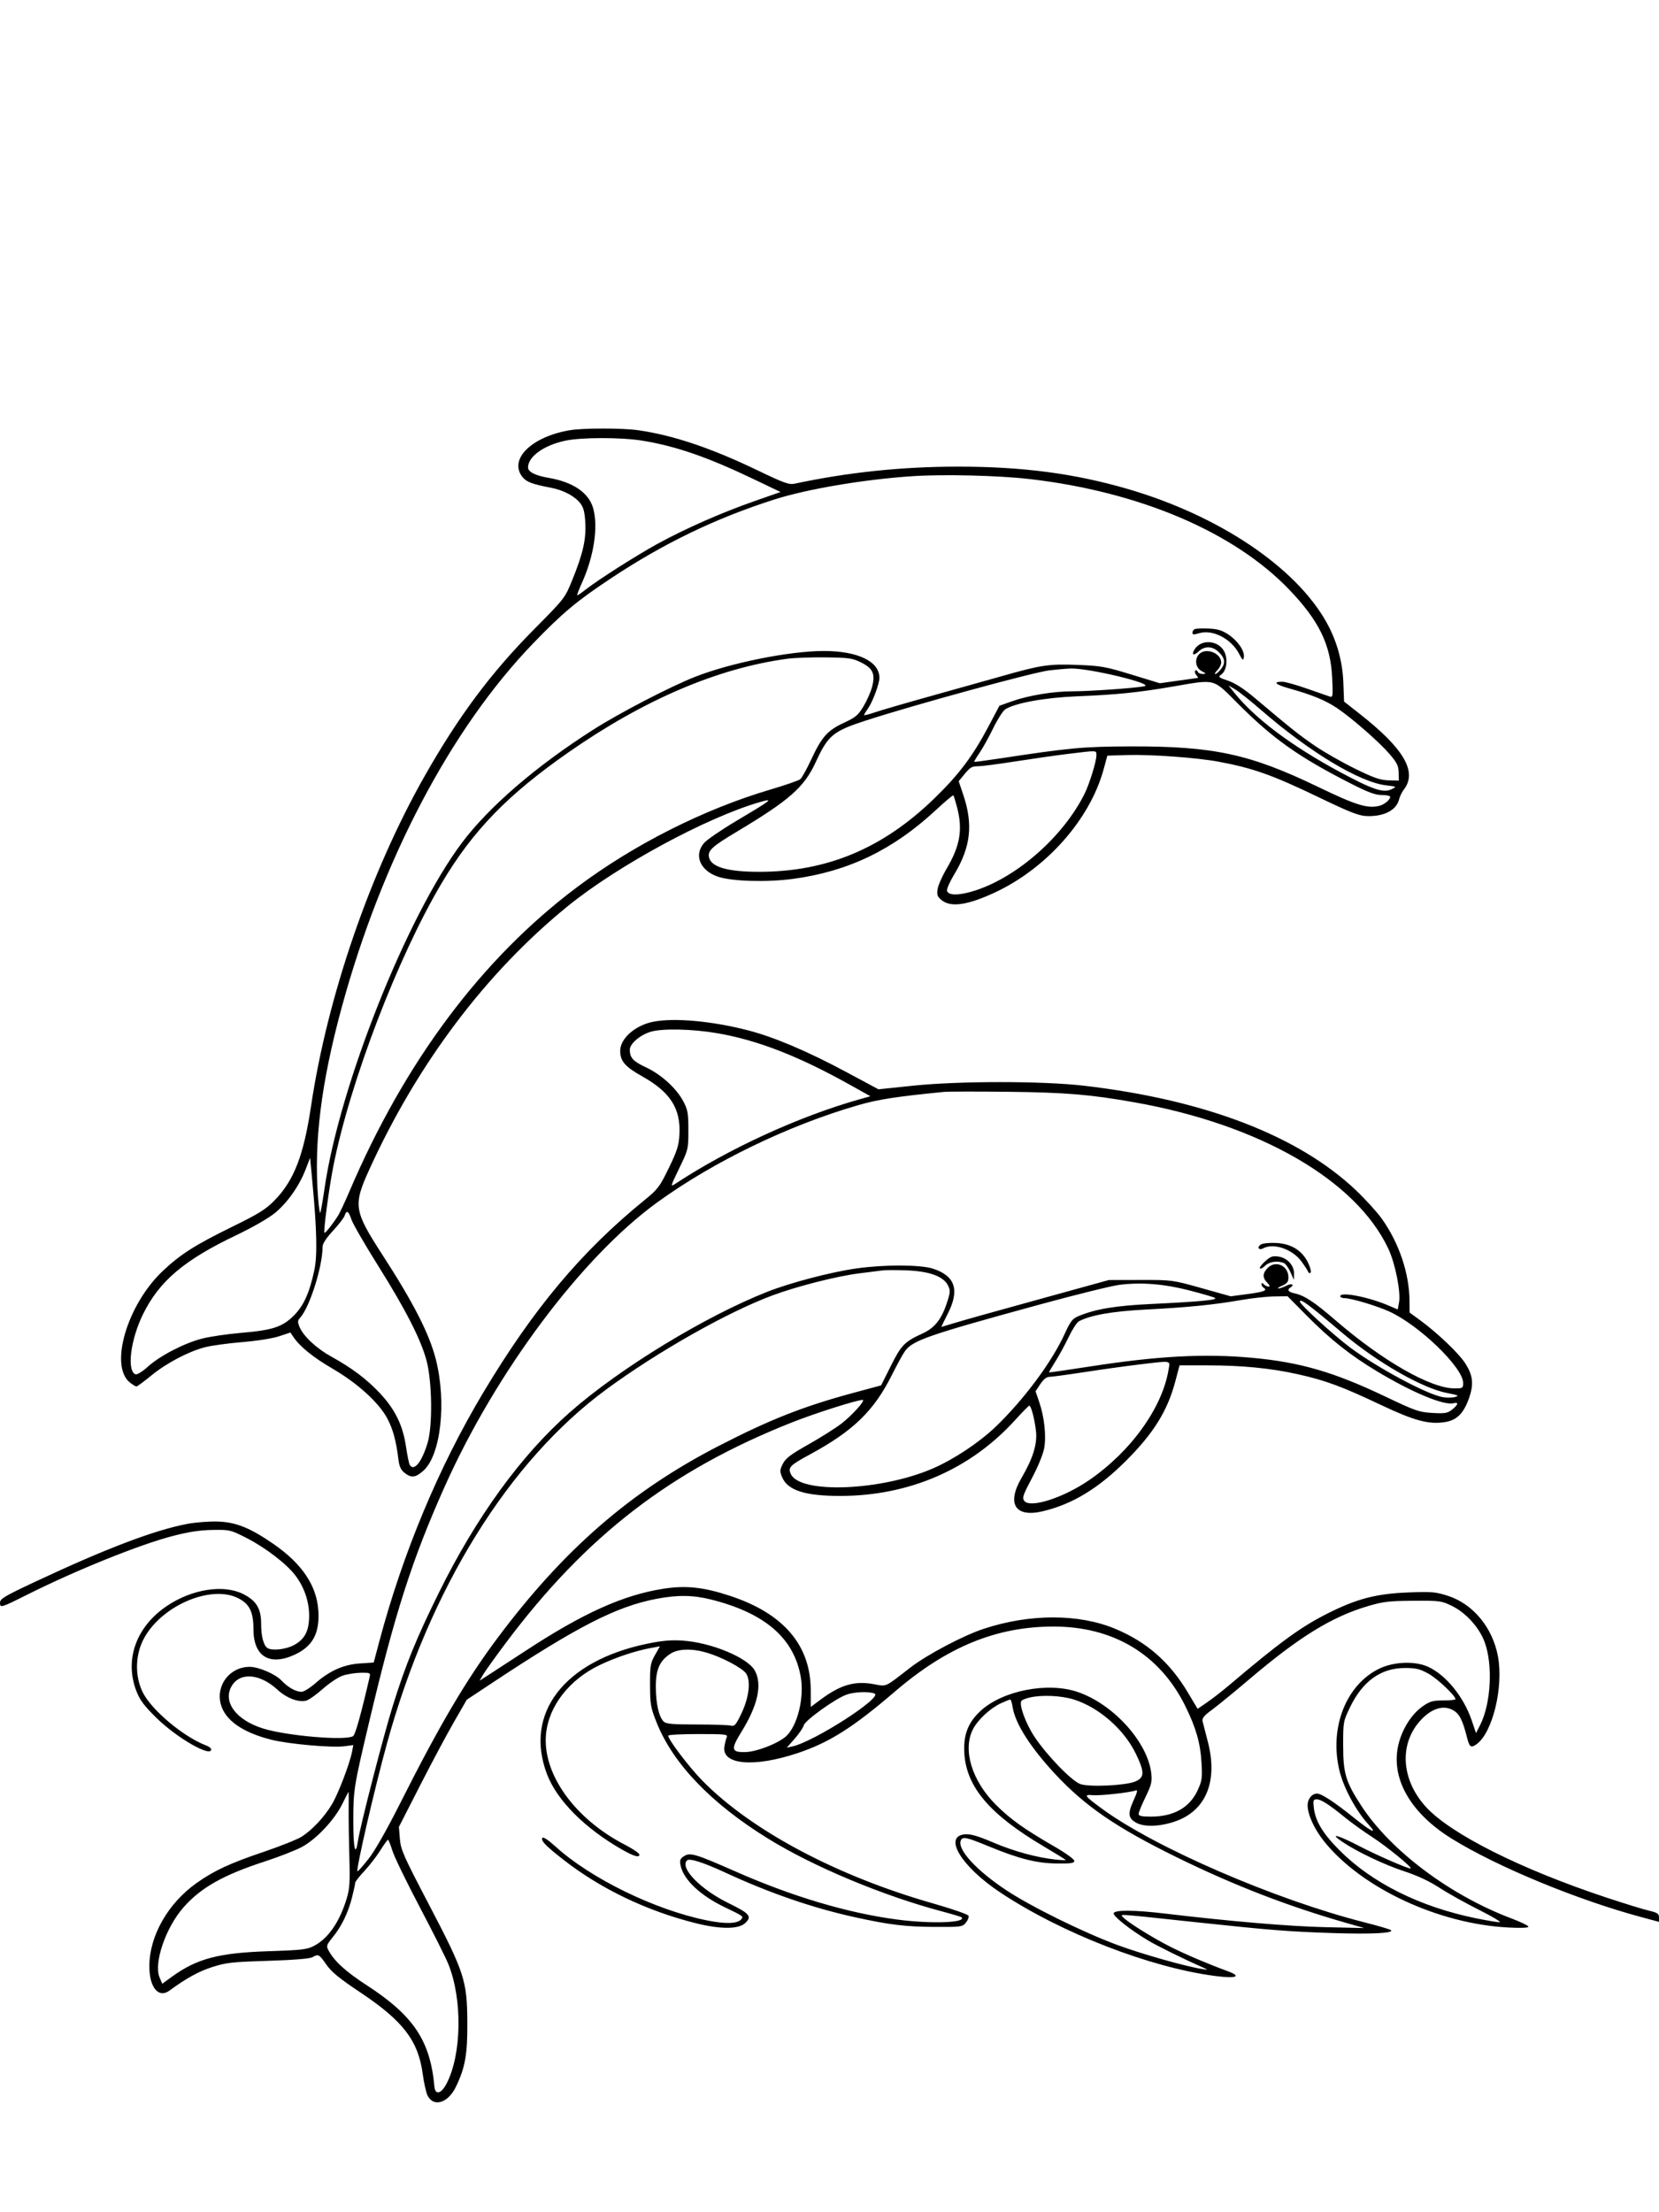 <svg xmlns="http://www.w3.org/2000/svg" width="864" height="1152" viewBox="0 0 864 1152" version="1.1">
	<path d="M 296.763 224.033 C 276.826 227.390, 264.845 239.177, 272.054 248.341 C 274.138 250.991, 277.117 252.120, 287 254.005 C 293.592 255.263, 299.553 258.476, 302.389 262.301 C 303.928 264.376, 304.562 266.989, 304.834 272.383 C 305.269 280.990, 303.573 288.397, 298.059 301.982 C 294.216 311.450, 294.114 311.583, 278.343 327.500 C 255.669 350.385, 238.895 372.867, 221.103 404.220 C 192.841 454.022, 170.527 518.839, 162.016 575.858 C 158.164 601.665, 153.118 614.720, 142.995 625.079 C 138.366 629.816, 134.869 631.997, 120.995 638.801 C 101.572 648.327, 94.011 653.138, 84.780 661.846 C 66.179 679.394, 56.783 711.391, 67.707 719.984 C 69.117 721.093, 70.622 722, 71.052 722 C 71.482 722, 74.909 719.476, 78.667 716.391 C 86.606 709.875, 98.103 703.806, 106.754 701.564 C 110.093 700.699, 118.826 699.498, 126.162 698.897 C 133.861 698.265, 141.982 696.977, 145.370 695.850 L 151.240 693.898 152.790 696.199 C 156.210 701.279, 163.048 706.811, 173.293 712.787 C 186.305 720.377, 197.397 730.492, 201.751 738.739 C 204.690 744.306, 206.311 750.329, 207.532 760.222 C 207.958 763.680, 208.805 765.488, 210.692 766.972 C 214.221 769.748, 216.334 769.524, 220.416 765.940 C 229.556 757.915, 232.675 730.275, 226.971 707.856 C 223.589 694.566, 215.351 678.442, 199.200 653.500 C 184.268 630.441, 183.842 627.690, 192.324 609.046 C 217.379 553.965, 253.015 506.631, 295.446 472.074 C 321.524 450.836, 368.232 425.538, 396 417.613 C 403.188 415.561, 402.019 416.481, 383.348 427.572 C 375.565 432.195, 368.027 437.367, 366.598 439.065 C 361.302 445.360, 364.551 453.256, 373.764 456.478 C 380.887 458.970, 399.210 459.528, 413 457.674 C 441.712 453.813, 465.070 442.573, 487.294 421.925 C 492.131 417.432, 496.275 413.941, 496.503 414.169 C 496.731 414.397, 497.611 417.247, 498.458 420.502 C 501.473 432.077, 500.021 440.463, 492.916 452.500 C 490.643 456.350, 488.558 461.116, 488.281 463.091 C 487.857 466.129, 488.201 467.013, 490.525 468.841 C 495.280 472.582, 503.829 471.358, 517.727 464.946 C 544.924 452.400, 567.680 426.704, 574.799 400.500 L 576.701 393.500 587.101 393.182 C 599.402 392.806, 623.242 394.536, 634.500 396.623 C 652.435 399.946, 662.612 403.552, 686.500 415.044 C 704.184 423.552, 708.027 425.002, 712.876 424.994 C 721.350 424.981, 727.306 421.685, 728.627 416.275 C 729 414.749, 730.125 412.442, 731.126 411.149 C 738.237 401.968, 731.199 389.874, 708.244 371.833 L 699.988 365.344 699.610 355.422 C 699.189 344.342, 696.179 333.615, 690.795 324 C 674.664 295.195, 634.631 268.382, 587.154 254.585 C 559.496 246.548, 532.507 243, 499.019 243 C 469.777 243, 441.803 245.912, 414 251.850 C 410.921 252.508, 408.576 251.674, 394.500 244.913 C 370.216 233.249, 350.665 226.677, 332.383 224.035 C 324.377 222.877, 303.632 222.876, 296.763 224.033 M 294.251 229.516 C 283.135 231.931, 275 237.809, 275 243.427 C 275 245.736, 278.815 247.668, 285.663 248.827 C 298.447 250.990, 306.689 256.618, 308.940 264.723 C 311.635 274.427, 309.307 289.750, 303.038 303.576 C 301.436 307.109, 300.370 310, 300.669 310 C 300.968 310, 302.852 308.708, 304.856 307.129 C 311.394 301.978, 331.256 289.330, 342.500 283.158 C 356.752 275.334, 375.862 266.919, 392.908 260.962 L 406.500 256.211 392.500 249.512 C 368.451 238.004, 351.940 232.296, 334.530 229.473 C 323.415 227.670, 302.647 227.693, 294.251 229.516 M 475 247.984 C 449.835 249.667, 420.393 254.647, 403.255 260.119 C 372.661 269.888, 345.770 282.864, 318.138 301.192 C 300.335 313, 292.863 319.250, 277.579 335.114 C 234.824 379.493, 198.945 447.703, 178.022 524.387 C 167.245 563.883, 163.400 594.786, 165.656 623.767 C 166.009 628.314, 166.510 631.823, 166.768 631.565 C 167.026 631.308, 168.059 625.464, 169.065 618.581 C 176.849 565.278, 211.875 477.192, 240.471 439 C 254.580 420.156, 279.222 398.922, 308.973 379.970 C 322.714 371.217, 348.878 357.635, 361.927 352.481 C 380.383 345.191, 411.204 339, 429.036 339 C 446.759 339, 458 344.424, 458 352.975 C 458 356.044, 454.473 365.527, 452.083 368.883 C 450.937 370.492, 450 372.053, 450 372.351 C 450 372.648, 452.562 372.011, 455.693 370.934 C 458.824 369.856, 471.986 366.027, 484.943 362.425 C 497.899 358.822, 514.575 354.145, 522 352.030 C 542.195 346.279, 546.308 345.674, 561.251 346.250 C 573.338 346.716, 575.795 347.157, 589.266 351.279 L 604.032 355.798 613.766 354.418 C 619.120 353.660, 623.668 353.030, 623.872 353.019 C 624.077 353.009, 623.676 352.314, 622.980 351.476 C 622.284 350.638, 622.066 349.625, 622.494 349.226 C 622.923 348.827, 623.475 349.063, 623.720 349.750 C 623.966 350.438, 625.142 350.982, 626.333 350.960 C 628.308 350.923, 628.256 350.788, 625.750 349.428 C 622.571 347.704, 621.969 343.174, 624.571 340.571 C 628.092 337.051, 636 340.115, 636 345 C 636 346.100, 635.100 347.900, 634 349 C 632.900 350.100, 632.417 351, 632.927 351 C 633.438 351, 634.795 349.804, 635.945 348.343 C 638.411 345.208, 637.940 342.501, 634.363 339.250 C 631.236 336.407, 627.293 336.376, 624.318 339.171 C 621.604 341.720, 620.301 341.092, 622.153 338.127 C 625.613 332.587, 634.788 333.390, 637.695 339.487 C 639.612 343.507, 638.778 349.342, 636.009 351.281 C 634.253 352.511, 634.543 352.770, 639.582 354.483 C 643.342 355.761, 647.807 358.661, 653.783 363.706 C 672.467 379.479, 676.790 382.914, 685 388.510 C 689.675 391.696, 698.961 396.982, 705.635 400.255 C 715.485 405.087, 718.779 406.235, 723.135 406.354 L 728.500 406.500 728.418 402.304 C 728.350 398.829, 727.550 397.189, 723.760 392.753 C 718.445 386.532, 704.291 374.129, 696.455 368.827 C 690.426 364.747, 683.382 361.830, 671.711 358.580 C 664.180 356.483, 662.580 354.981, 667.917 355.018 C 669.338 355.028, 675 356.615, 680.500 358.544 C 686 360.473, 691.350 362.334, 692.388 362.679 C 694.178 363.273, 694.250 362.764, 693.786 352.903 C 692.973 335.650, 686.946 323.269, 671.506 307.133 C 642.788 277.119, 593.705 256.164, 536.500 249.492 C 520.223 247.594, 491.399 246.887, 475 247.984 M 622.250 327.610 C 621.563 327.916, 621 328.762, 621 329.490 C 621 330.539, 621.722 330.591, 624.484 329.743 C 631.435 327.610, 641.141 332.553, 645.227 340.308 C 647.154 343.964, 647.481 344.210, 647.790 342.234 C 648.294 339.004, 644.706 333.737, 639.751 330.431 C 636.469 328.242, 634.132 327.533, 629.500 327.324 C 626.200 327.175, 622.938 327.303, 622.250 327.610 M 410 343.044 C 373.769 347.957, 335.390 364.360, 296.205 391.680 C 264.316 413.913, 246.281 432.499, 230.016 459.891 C 207.175 498.359, 182.177 563.717, 173.560 607.500 C 171.293 619.018, 168.251 642, 168.993 642 C 169.666 642, 173.459 637.192, 176.100 632.990 C 176.980 631.590, 179.615 625.957, 181.956 620.472 C 210.852 552.768, 250.977 499.127, 300.499 462 C 330.258 439.689, 366.519 421.400, 401.433 411.092 C 409.058 408.840, 415.970 406.439, 416.794 405.756 C 417.618 405.072, 420.178 400.460, 422.483 395.507 C 427.982 383.694, 430.954 380.354, 439.485 376.406 C 445.583 373.584, 446.919 372.463, 449.702 367.830 C 451.463 364.898, 453.466 360.373, 454.153 357.773 C 455.949 350.977, 454.670 348.085, 448.500 345 C 443.978 342.739, 442.211 342.484, 430 342.331 C 422.575 342.239, 413.575 342.560, 410 343.044 M 546.500 349.081 C 538.253 350.050, 476.183 367.021, 451 375.194 C 433.853 380.758, 431.278 382.884, 424.897 396.738 C 418.791 409.995, 411.244 416.649, 383.464 433.268 C 371.118 440.653, 368.690 442.828, 369.170 446.067 C 369.960 451.406, 378.552 454.004, 395.386 453.994 C 430.717 453.974, 459.683 441.850, 486.522 415.851 C 499.292 403.479, 506.612 393.767, 514.727 378.427 L 520.500 367.513 526.887 365.238 C 535.541 362.155, 548.541 360, 558.488 360 C 567.492 360, 592.016 358.263, 596 357.343 C 601.370 356.103, 566.933 347.836, 557.619 348.130 C 555.354 348.201, 550.350 348.629, 546.500 349.081 M 610.500 357.573 C 592.641 360.632, 581.541 361.758, 561 362.592 C 544.142 363.277, 528.535 366.109, 523.523 369.393 C 522.318 370.183, 519.511 374.580, 517.286 379.164 C 515.061 383.749, 511.864 389.515, 510.181 391.977 C 508.497 394.439, 507.233 396.566, 507.370 396.704 C 507.508 396.841, 513.443 396.068, 520.560 394.984 C 557.176 389.412, 564.068 388.773, 588.500 388.686 C 631.919 388.531, 650.838 392.600, 686.368 409.735 C 706.295 419.345, 712.204 421.170, 718.376 419.621 C 721.018 418.957, 724 416.470, 724 414.929 C 724 414.418, 722.018 414, 719.596 414 C 716.162 414, 712.475 412.612, 702.846 407.693 C 676.247 394.106, 663.010 384.719, 644.899 366.604 C 631.326 353.027, 633.578 353.619, 610.500 357.573 M 642.812 360.720 C 653.525 374.096, 672.572 388.407, 697.616 401.898 C 714.871 411.193, 720.455 413.072, 724.685 411.004 C 727.493 409.632, 727.486 409.627, 721.901 408.962 C 707.992 407.307, 682.079 391.687, 656.615 369.609 C 651.178 364.895, 645.167 360.116, 643.257 358.989 L 639.785 356.940 642.812 360.720 M 556.500 392.551 C 550.450 393.285, 538.148 395.037, 529.161 396.443 C 520.175 397.849, 511.400 399.007, 509.661 399.015 C 505.994 399.033, 505.363 399.409, 501.878 403.655 L 499.289 406.810 501.714 414.041 C 506.872 429.421, 505.527 441.146, 496.980 455.301 C 494.721 459.041, 493.018 462.866, 493.195 463.801 C 493.712 466.529, 499.918 466.413, 508.559 463.512 C 530.425 456.172, 553.808 435.368, 564.770 413.500 C 567.315 408.423, 571 396.530, 571 393.395 C 571 390.644, 571.807 390.691, 556.500 392.551 M 340.190 532.068 C 330.825 533.911, 323 540.798, 323 547.198 C 323 552.587, 325.497 555.476, 334.541 560.552 C 349.160 568.757, 354.603 577.323, 353.835 590.916 C 353.516 596.565, 352.614 599.393, 348.304 608.256 C 343.499 618.140, 342.636 619.270, 335.385 625.174 C 302.740 651.755, 277.852 681.472, 251.782 725 C 228.532 763.819, 209.736 808.835, 197.445 855.131 L 194.623 865.761 187.562 866.223 C 178.992 866.783, 171.704 869.998, 164.339 876.467 C 161.500 878.960, 158.215 881, 157.039 881 C 154.053 881, 150.019 878.725, 146.566 875.092 C 143.378 871.739, 134.658 868, 130.028 868 C 119.646 868, 112.249 877.676, 115.032 887.615 C 117.335 895.841, 126.331 902.145, 141.150 905.919 C 150.086 908.195, 172.967 910.240, 179.488 909.347 L 184.004 908.728 183.361 912.114 C 182.166 918.409, 176.108 934.224, 172.794 939.704 C 168.766 946.365, 162.519 953.016, 157.047 956.471 C 154.792 957.894, 145.872 961.451, 137.224 964.375 C 119.725 970.293, 111.461 974.136, 102.359 980.591 C 87.564 991.082, 77.941 1007.888, 77.779 1023.515 C 77.662 1034.814, 82.486 1040.826, 88.265 1036.583 C 96.994 1030.174, 103.422 1026.630, 110.422 1024.365 C 117.674 1022.020, 120.648 1021.684, 139.500 1021.089 C 152.891 1020.666, 161.291 1019.986, 162.684 1019.213 C 165.862 1017.448, 166.159 1017.606, 170 1023.098 C 172.683 1026.935, 176.788 1030.294, 187.593 1037.498 C 209.955 1052.407, 217.802 1062.649, 220.153 1080 C 220.786 1084.675, 221.919 1089.731, 222.670 1091.236 C 225.785 1097.473, 233.304 1095.191, 237.393 1086.767 C 242.266 1076.725, 243.485 1069.863, 243.389 1053 C 243.265 1031.383, 241.860 1027.087, 223.323 991.657 C 210.109 966.402, 208.708 963.235, 208.255 957.582 L 207.754 951.350 218.691 929.925 C 224.706 918.141, 232.659 903.239, 236.363 896.809 L 243.099 885.119 256.299 876.377 C 300.828 846.888, 321.105 836.523, 342.036 832.553 C 353.022 830.469, 361.096 830.598, 370.590 833.009 C 398.536 840.107, 413.522 853.107, 417.039 873.304 C 418.933 884.177, 415.283 898.826, 409.343 904.193 C 405.237 907.902, 393.941 912.278, 388.182 912.390 C 380.766 912.535, 380.487 910.981, 386.253 901.639 C 394.684 887.977, 397.027 877.249, 393.157 870.033 C 389.530 863.269, 370.511 855.341, 355.500 854.334 C 349.515 853.933, 344.875 854.341, 337.077 855.953 C 293.819 864.898, 272.828 892.207, 284.864 923.885 C 290.045 937.519, 304.612 952.146, 324 963.183 C 330.059 966.632, 333.001 967.494, 332.996 965.817 C 332.993 965.093, 329.646 962.783, 325.557 960.683 C 299.270 947.189, 282.435 923.660, 284.355 903.101 C 285.719 888.500, 296.400 874.703, 312.209 867.120 C 320.673 863.061, 330.880 859.658, 339.091 858.157 L 343.682 857.318 341.091 861.909 C 338.728 866.096, 338.504 867.469, 338.543 877.500 C 338.582 887.560, 338.869 889.214, 341.905 896.852 C 350.467 918.396, 370.248 939.042, 399.902 957.385 C 423.650 972.075, 459.811 987.200, 490.879 995.438 C 496.038 996.806, 500.470 998.137, 500.729 998.396 C 503.628 1001.295, 484.864 1001.942, 466.970 999.559 C 441.398 996.154, 412.767 987.641, 383.364 974.699 C 362.001 965.297, 359.384 964.518, 356.184 966.615 C 354.206 967.911, 353.897 968.733, 354.414 971.318 C 355.904 978.772, 364.612 987.027, 377.500 993.204 C 387.146 997.828, 387.296 997.938, 386.033 999.461 C 384.076 1001.819, 377.798 1001.997, 367.879 999.975 C 340.971 994.492, 307.556 978.160, 289.321 961.579 C 285.571 958.169, 282.879 956.386, 282.473 957.043 C 281.560 958.521, 284.094 961.154, 293.500 968.497 C 312.879 983.627, 336.914 995.143, 362.379 1001.501 C 375.056 1004.666, 384.481 1004.684, 387.943 1001.551 C 391.838 998.026, 390.631 996.530, 379.508 991.097 C 364.849 983.937, 353.896 972.704, 357.783 968.817 C 359.076 967.524, 366.176 969.786, 378 975.258 C 400.791 985.805, 423.268 993.547, 445 998.333 C 463.165 1002.334, 471.479 1003.346, 486.835 1003.425 C 500.628 1003.497, 501.241 1003.413, 503.035 1001.201 C 504.061 999.937, 504.677 998.322, 504.405 997.612 C 504.132 996.902, 495.838 994.022, 485.972 991.211 C 435.843 976.927, 391.319 953.246, 365.827 927.308 C 358.905 920.265, 348 905.898, 348 903.822 C 348 903.370, 355.023 903, 363.607 903 C 378.093 903, 379.159 903.126, 378.455 904.750 C 378.037 905.712, 377.495 907.918, 377.250 909.652 C 375.919 919.063, 392.795 920.492, 415.491 912.889 C 431.948 907.377, 444.195 899.628, 466 880.928 C 493.260 857.551, 518.823 847.054, 548.590 847.016 C 579.839 846.975, 604.008 861.526, 617.267 888.362 C 622.829 899.620, 625.133 907.596, 625.723 917.627 C 626.209 925.891, 626.023 927.271, 623.751 932.234 C 619.599 941.302, 611.280 946, 599.374 946 C 594.538 946, 593 945.658, 593 944.581 C 593 943.801, 594.605 939.864, 596.566 935.831 C 599.634 929.525, 600.057 927.811, 599.592 923.571 C 597.804 907.258, 579.772 887.324, 561.120 881.040 C 545.516 875.784, 522.151 880.367, 510.688 890.933 C 504.147 896.963, 501.650 903.455, 502.218 912.956 C 503.275 930.617, 515.470 944.906, 543.750 961.618 C 549.938 965.274, 555 968.410, 555 968.586 C 555 968.762, 552.638 968.658, 549.750 968.356 C 540.008 967.336, 527.970 964.041, 517.247 959.461 C 509.385 956.103, 505.549 954.984, 502.650 955.203 C 490.980 956.085, 500.554 971.952, 520.920 985.482 C 552.776 1006.646, 598.901 1024.571, 632.852 1028.981 C 643.904 1030.417, 646.927 1029.241, 639.335 1026.459 C 629.106 1022.710, 617.533 1017.788, 609.679 1013.844 C 600.480 1009.226, 586.838 1000.715, 584.910 998.392 C 583.451 996.634, 579.814 996.385, 623 1001 C 661.802 1005.147, 671.757 1005.929, 695 1006.659 C 714.767 1007.279, 726.189 1006.666, 724.371 1005.083 C 723.892 1004.666, 717.650 1002.838, 710.500 1001.021 C 664.085 989.225, 601.444 962.099, 573.864 941.852 C 564.748 935.159, 564.205 934.371, 569.020 934.830 C 572.842 935.195, 588.648 933.456, 591.516 932.356 C 592.589 931.944, 592.294 933.300, 590.422 937.390 C 587.180 944.472, 587.513 946.989, 592 949.313 C 596.422 951.604, 605.148 951.111, 613.011 948.127 C 628.377 942.295, 634.306 927.035, 629.016 906.934 C 627.795 902.295, 626.577 897.555, 626.310 896.400 C 625.931 894.760, 626.991 893.444, 631.141 890.400 C 634.065 888.255, 642.879 881.050, 650.727 874.388 C 676.741 852.306, 693.590 841.930, 712.500 836.345 C 720.323 834.034, 723.397 833.674, 736 833.593 C 749.950 833.504, 750.716 833.606, 756.203 836.300 C 763.380 839.825, 770.208 847.310, 773.077 854.798 C 777.595 866.593, 776.545 887.146, 770.857 898.271 L 768.694 902.500 766.452 895.866 C 762.310 883.612, 752.975 872.162, 743.690 867.946 C 736.945 864.884, 726.023 865.278, 718.500 868.855 C 701.134 877.112, 692.255 899.493, 697.508 921.769 C 699.663 930.910, 706.207 943.073, 712.824 950.240 C 717.687 955.505, 714.276 953.928, 705.424 946.819 C 694.838 938.317, 688.255 934, 685.876 934 C 683.250 934, 681 936.797, 681 940.061 C 681 945.003, 684.574 952.720, 689.891 959.257 C 709.448 983.303, 749.054 1001.770, 785.250 1003.720 C 791.983 1004.083, 796 1003.934, 796 1003.322 C 796 1002.784, 792.063 1000.862, 787.250 999.052 C 755.248 987.013, 724.276 963.804, 709.015 940.425 C 700.846 927.912, 699.526 923.547, 699.512 909 C 699.500 896.678, 699.552 896.393, 703.114 889 C 709.623 875.492, 719.153 868.644, 731.500 868.601 C 737.379 868.580, 739.356 869.044, 743.848 871.501 C 748.494 874.040, 758 883.013, 758 884.858 C 758 885.211, 755.149 885.500, 751.665 885.500 C 746.259 885.500, 744.696 885.939, 741.016 888.489 C 735.341 892.422, 730.462 899.967, 728.424 907.961 C 723.938 925.557, 734.226 943.971, 756.107 957.511 C 779.678 972.096, 821.283 989.304, 854.750 998.311 L 864 1000.801 864 998.500 C 864 996.549, 863.203 996.012, 858.750 994.961 C 855.862 994.280, 846.075 991.270, 837 988.272 C 792.055 973.423, 755.263 954.937, 742.457 940.769 C 729.761 926.724, 728.597 908.338, 739.626 896.071 C 745.284 889.778, 751.490 887.732, 756.591 890.479 C 760.003 892.317, 761.675 895.531, 763.992 904.708 C 765.281 909.812, 766.025 910.371, 768.879 908.372 C 777.292 902.480, 783.124 878.671, 780.116 862.500 C 777.333 847.542, 767.146 835.227, 754.080 831.026 C 747.579 828.935, 745.656 828.773, 733.210 829.267 C 716.811 829.917, 706.728 832.530, 691.822 839.992 C 677.496 847.164, 667.010 854.799, 639.500 878.087 C 636.200 880.881, 631.297 884.676, 628.604 886.522 L 623.709 889.877 618.636 881.368 C 609.199 865.536, 597.193 855.014, 580.766 848.175 C 561.858 840.304, 536.464 840.287, 512.500 848.130 C 501.709 851.662, 482.778 861.656, 474 868.456 C 460.407 878.986, 462.001 878.270, 454.987 876.998 C 445.082 875.202, 437.697 877.357, 427.369 885.059 L 422.238 888.885 422.227 880.193 C 422.196 856.820, 408.158 840.315, 380.500 831.131 C 366.440 826.462, 357.188 825.473, 345.259 827.362 C 324.377 830.670, 303.679 840.023, 273.500 859.788 C 266.350 864.471, 258.083 869.858, 255.130 871.759 L 249.760 875.215 251.630 872.014 C 252.658 870.254, 257.900 862.936, 263.279 855.753 C 305.235 799.718, 349.445 765.636, 412.572 740.661 C 424.589 735.907, 446.318 729, 449.257 729 C 451.002 729, 443.767 737.062, 438.153 741.375 C 435.044 743.763, 427.325 748.635, 421 752.201 C 411.730 757.427, 409.152 759.379, 407.704 762.265 C 406.102 765.461, 406.060 766.208, 407.318 769.219 C 410.184 776.079, 419.207 779, 437.534 779 C 473.483 779, 505.453 765.128, 528.727 739.431 C 532.428 735.344, 535.733 732, 536.070 732 C 536.984 732, 538.771 738.751, 539.517 745.024 C 540.322 751.791, 538.041 759.285, 532.063 769.515 C 524.081 783.174, 528.710 790.428, 543.192 786.954 C 558.603 783.257, 572.089 775.050, 586.556 760.567 C 600.886 746.220, 608.061 734.625, 612.123 719.250 L 614.303 711 628.401 711.001 C 646.760 711.002, 661.781 712.463, 675.923 715.625 C 690.341 718.847, 698.950 722.029, 719.117 731.586 C 736.420 739.786, 743.997 741.840, 752.313 740.585 C 758.607 739.635, 762.142 736.209, 764.976 728.313 C 767.690 720.751, 767.154 716.085, 762.818 709.539 C 759.449 704.452, 748.495 694.045, 739.807 687.674 L 734.113 683.500 734.057 677.208 C 733.928 662.965, 728.571 647.160, 719.619 634.614 C 717.183 631.201, 711.181 624.593, 706.281 619.930 C 676.411 591.505, 627.556 572.707, 564.500 565.379 C 542.944 562.873, 499.553 562.870, 475.500 565.373 L 457.500 567.245 440.500 558.130 C 420.662 547.494, 403.230 540.093, 389.794 536.601 C 370.946 531.705, 351.201 529.900, 340.190 532.068 M 338.728 537.327 C 333.218 539.041, 328 543.555, 328 546.608 C 328 550.830, 329.677 552.660, 336.453 555.831 C 344.371 559.537, 352.295 566.747, 355.849 573.480 C 358.204 577.942, 358.499 579.612, 358.499 588.514 C 358.500 598.421, 358.449 598.634, 353.732 608.391 C 349.089 617.995, 349.036 618.206, 351.732 616.431 C 379.430 598.195, 416.028 581.398, 447.400 572.526 L 453.300 570.857 442.400 564.773 C 415.797 549.923, 394.527 541.659, 373.620 538.050 C 360.551 535.795, 344.711 535.466, 338.728 537.327 M 491.500 568.606 C 466.302 571.114, 457.486 572.482, 446.925 575.521 C 410.764 585.930, 371.249 605.060, 342.101 626.269 C 302.825 654.848, 258.299 714.429, 231.581 774.157 C 214.609 812.097, 205.597 840.225, 192.063 897.500 C 184.221 930.687, 184 932.092, 184 948.684 C 184 962.731, 185.126 967.312, 186.435 958.587 C 187.598 950.833, 199.660 904.031, 204.499 888.500 C 211.235 866.880, 216.775 853.266, 228.509 829.500 C 248.044 789.933, 271.382 757.787, 296.837 735.387 C 322.830 712.511, 367.251 685.424, 399.740 672.639 C 411.743 667.915, 432.794 662.406, 446.020 660.526 C 460.417 658.480, 479.321 658.532, 485.834 660.635 C 497.521 664.410, 499.924 671.784, 493.526 684.250 C 491.621 687.962, 490.161 690.995, 490.281 690.989 C 490.401 690.983, 492.750 690.280, 495.500 689.427 C 501.102 687.689, 513.490 684.218, 551.500 673.734 L 577.500 666.563 594 666.531 C 610.425 666.500, 610.569 666.519, 625.724 670.772 L 640.949 675.043 649.974 673.842 C 658.489 672.708, 660.331 671.941, 658 670.500 C 657.450 670.160, 657 669.369, 657 668.741 C 657 667.919, 657.336 667.936, 658.200 668.800 C 658.860 669.460, 659.985 670, 660.700 670 C 661.533 670, 661.282 669.282, 660 668 C 657.338 665.338, 657.477 662.840, 660.445 660.052 C 664.583 656.165, 671 659.246, 671 665.120 C 671 667.522, 670.372 668.369, 667.750 669.509 C 665.962 670.286, 665.085 670.939, 665.800 670.961 C 666.514 670.982, 668.427 670.313, 670.050 669.474 C 672.706 668.101, 674.422 669.003, 672 670.500 C 670.120 671.662, 670.999 672.841, 674.250 673.519 C 679.252 674.561, 684.595 678.077, 695.500 687.501 C 719.935 708.619, 745.061 723, 757.523 723 C 761.782 723, 762 722.861, 762 720.140 C 762 712.163, 739.088 690.033, 723.500 682.952 C 716.913 679.960, 703.632 676, 700.186 676 C 698.984 676, 698 675.550, 698 675 C 698 672.513, 712.664 675.355, 723.253 679.894 L 727.928 681.898 728.612 678.257 C 729.614 672.911, 726.652 657.991, 723.067 650.329 C 706.363 614.633, 656.166 585.643, 591 574.057 C 567.955 569.960, 555.077 568.884, 525 568.543 C 508.775 568.359, 493.700 568.387, 491.500 568.606 M 159.161 608.978 C 155.824 617.624, 149.692 626.321, 143.149 631.688 C 139.867 634.380, 131.425 639.221, 123 643.242 C 95.825 656.212, 82.949 667.133, 74.463 684.411 C 67.982 697.608, 65.940 713.888, 70.544 715.655 C 71.376 715.975, 74.064 714.330, 76.951 711.734 C 83.371 705.961, 95.955 699.441, 105.276 697.057 C 109.318 696.024, 118.447 694.683, 125.562 694.079 C 142.033 692.680, 147.071 691.024, 153.048 685.047 C 158.152 679.943, 161.152 673.306, 163.693 661.500 C 165.322 653.929, 165.030 640.412, 162.704 615.708 L 161.500 602.916 159.161 608.978 M 179.492 633.024 C 179.139 634.137, 176.409 637.685, 173.425 640.908 C 169.885 644.731, 168 647.631, 168 649.253 C 168 659.497, 161.308 680.687, 156.339 686.177 C 154.970 687.690, 154.923 688.399, 156.013 691.032 C 157.993 695.811, 164.806 702.170, 172.500 706.420 C 183.337 712.406, 191.015 718.193, 197.937 725.591 C 205.795 733.992, 209.811 742.247, 211.455 753.381 C 212.129 757.942, 213.003 762.196, 213.399 762.836 C 215.605 766.405, 219.596 761.517, 222.656 751.500 C 225.361 742.644, 225.078 719.529, 222.130 708.500 C 219.175 697.443, 211.275 681.988, 196.710 658.770 C 189.903 647.919, 183.736 637.231, 183.007 635.020 C 181.539 630.572, 180.464 629.962, 179.492 633.024 M 656.729 648.035 C 654.352 649.495, 655.528 651.323, 657.995 650.003 C 663.384 647.119, 673.234 650.580, 677.877 656.988 C 679.527 659.266, 681.068 661.663, 681.301 662.315 C 681.535 662.967, 682.098 663.153, 682.552 662.728 C 683.006 662.303, 682.406 659.956, 681.218 657.512 C 678.133 651.163, 672.479 647.668, 664.633 647.263 C 661.260 647.089, 657.703 647.437, 656.729 648.035 M 658.888 656.809 C 657.025 658.473, 655.801 660.134, 656.167 660.501 C 656.534 660.867, 657.771 660.229, 658.917 659.083 C 660.978 657.022, 665.234 656.385, 668.521 657.647 C 669.448 658.002, 671.028 660.140, 672.033 662.397 L 673.859 666.500 673.929 663.306 C 674.024 659.018, 670.494 655.091, 665.887 654.358 C 662.838 653.872, 661.747 654.255, 658.888 656.809 M 459.500 661.574 C 457.850 661.799, 452.450 662.482, 447.500 663.091 C 436.043 664.501, 415.060 669.828, 402.357 674.554 C 378.872 683.289, 342.662 703.763, 315.790 723.500 C 264.933 760.853, 223.737 827.306, 201.572 907.743 C 195.054 931.397, 185.302 973.651, 186.167 974.491 C 186.350 974.669, 188.885 971.819, 191.800 968.157 C 195.192 963.896, 201.269 953.223, 208.685 938.500 C 229.028 898.116, 242.804 874.770, 259.279 852.758 C 293.706 806.761, 328.547 776.532, 374.307 752.959 C 401.184 739.114, 418.437 732.329, 444.898 725.199 L 458.874 721.433 463.964 711.266 C 469.409 700.389, 471.081 698.684, 480.546 694.350 C 486.959 691.414, 490.546 686.753, 493.418 677.621 C 494.970 672.688, 494.989 671.879, 493.616 669.225 C 491.233 664.616, 483.917 661.988, 472.212 661.538 C 466.870 661.332, 461.150 661.348, 459.500 661.574 M 583.072 669.055 C 578.986 669.564, 560.003 674.260, 540.887 679.488 C 482.925 695.343, 475.248 698.013, 471.212 703.722 C 470.132 705.250, 467.111 710.775, 464.498 716 C 455.144 734.711, 444.346 745.184, 421.851 757.368 C 411.359 763.050, 410.289 764.144, 411.855 767.582 C 416.623 778.047, 458.834 776.392, 485.859 764.681 C 496.653 760.003, 509.963 751.178, 518.370 743.124 C 533.189 728.927, 547.792 709.289, 554.540 694.481 C 557.468 688.057, 558.546 686.670, 561.606 685.391 C 570.550 681.654, 580.736 679.949, 599.500 679.047 C 625.145 677.814, 634.588 676.908, 632.718 675.862 C 631.891 675.399, 625.922 673.656, 619.455 671.988 C 606.299 668.596, 594.422 667.639, 583.072 669.055 M 646 677.041 C 632.134 679.462, 618.390 680.827, 596.500 681.956 C 579.315 682.843, 567.849 684.870, 561.846 688.083 C 560.826 688.628, 558.442 692.321, 556.548 696.287 C 554.655 700.254, 551.538 705.969, 549.622 708.987 C 547.707 712.004, 546.229 714.562, 546.338 714.671 C 546.447 714.780, 556.203 713.370, 568.018 711.537 C 603.111 706.094, 627.349 704.802, 652 707.060 C 677.079 709.357, 694.566 714.432, 721.299 727.171 C 737.165 734.732, 739.053 735.391, 745.989 735.784 C 752.572 736.157, 753.840 735.941, 756.250 734.032 C 759.484 731.471, 759.821 729.973, 756.996 730.711 C 751.986 732.021, 735.443 725.120, 716.998 714.026 C 703.187 705.719, 692.714 697.411, 680.519 685.087 L 670.538 675 663.519 675.104 C 659.658 675.161, 651.775 676.033, 646 677.041 M 677 677.815 C 677 679.286, 694.367 695.149, 703.158 701.709 C 717.192 712.180, 742.958 726.018, 751.243 727.535 C 753.302 727.912, 756.227 727.884, 757.743 727.473 C 760.124 726.827, 759.564 726.545, 753.630 725.404 C 740.697 722.915, 717.122 709.387, 699 694.056 C 681.459 679.216, 677 675.925, 677 677.815 M 593 710.584 C 586.675 711.338, 574.075 713.093, 565 714.485 C 555.925 715.876, 547.547 717.011, 546.383 717.007 C 545.039 717.003, 543.360 718.370, 541.786 720.750 L 539.306 724.500 541.195 730 C 543.881 737.818, 544.957 747.713, 543.818 754.110 C 543.264 757.226, 540.589 763.772, 537.478 769.625 C 532.830 778.369, 532.273 779.991, 533.394 781.524 C 536.369 785.593, 553.739 780.056, 567.327 770.707 C 589.045 755.763, 605.435 732.896, 608.596 713.127 C 609.370 708.285, 610.607 708.487, 593 710.584 M 97.719 793.529 C 80.537 796.761, 55.605 806.218, 18.750 823.486 C 2.262 831.211, 0 832.553, 0 834.611 C 0 837.447, 0.377 837.334, 14.621 830.200 C 39.772 817.605, 72.669 804.352, 89.909 799.870 C 98.220 797.709, 104.096 796.813, 110.672 796.705 C 119.615 796.557, 120.054 796.659, 128.242 800.811 C 137.977 805.748, 149.095 814.240, 153.735 820.285 C 158.374 826.328, 161 833.925, 161 841.303 C 161 849.301, 158.717 853.695, 152.987 856.725 C 148.744 858.969, 141.705 859.736, 139.313 858.214 C 137.261 856.910, 136 852.100, 136 845.583 C 136 837.612, 133.481 833.485, 126.499 830.018 C 116.313 824.960, 99.951 827.542, 86.974 836.256 C 70.947 847.018, 64.740 864.192, 70.983 880.500 C 72.812 885.276, 74.934 888.132, 81.390 894.500 C 91.975 904.941, 110 915.321, 110 910.975 C 110 910.412, 108.832 909.507, 107.405 908.964 C 95.508 904.441, 78.834 890.448, 74.302 881.184 C 70.391 873.191, 70.360 862.935, 74.222 854.691 C 82.557 836.899, 109.335 824.836, 124.038 832.250 C 129.975 835.244, 131.995 839.366, 132.002 848.500 C 132.013 862.609, 140.427 867.740, 153.541 861.633 C 162.928 857.262, 166.555 850.438, 165.778 838.613 C 164.926 825.661, 157.232 814.250, 142.476 804.049 C 130.312 795.639, 122.966 792.667, 113.545 792.343 C 109.120 792.191, 101.998 792.725, 97.719 793.529 M 349.284 861.093 C 343.548 864.768, 341.494 869.386, 341.544 878.500 C 341.591 887.142, 343.138 893.995, 345.598 896.455 C 346.859 897.716, 350.028 898.003, 362.821 898.014 C 371.445 898.021, 379.470 898.287, 380.655 898.605 C 382.518 899.105, 383.255 898.257, 386.094 892.342 C 390.082 884.033, 391.124 875.364, 388.598 871.509 C 386.719 868.641, 376.068 862.989, 368.067 860.612 C 360.482 858.360, 353.263 858.545, 349.284 861.093 M 178.302 872.645 C 175.994 873.463, 171.371 876.571, 168.029 879.553 C 164.688 882.534, 160.799 885.263, 159.387 885.618 C 155.408 886.616, 149.229 884.252, 144.554 879.943 C 135.376 871.483, 125.010 870.635, 120.665 877.990 C 115.846 886.148, 122.906 895.706, 136.995 900.100 C 149.387 903.965, 179.985 906.561, 183.903 904.081 C 185.042 903.360, 188.060 892.559, 192.519 873.250 C 193.008 871.129, 192.737 871.005, 187.769 871.079 C 184.871 871.122, 180.611 871.827, 178.302 872.645 M 440.732 882.524 C 434.835 884.689, 419.239 895.910, 418.603 898.446 C 418.296 899.667, 416.177 902.790, 413.892 905.385 L 409.739 910.104 412.619 909.468 C 424.045 906.946, 460.107 883.727, 455.438 881.899 C 452.364 880.696, 444.841 881.016, 440.732 882.524 M 536.157 883.995 C 534.319 884.430, 532.454 885.171, 532.013 885.643 C 530.467 887.297, 534.076 897.346, 538.747 904.388 C 545.254 914.199, 558.279 927.607, 562.730 929.076 C 567.623 930.691, 586.375 929.790, 591.250 927.705 C 596.095 925.634, 596.174 922.892, 591.657 913.472 C 585.489 900.608, 572.336 889.079, 559.145 884.977 C 552.593 882.939, 542.455 882.506, 536.157 883.995 M 521.363 886.922 C 515.830 889.435, 509.334 895.439, 506.747 900.432 C 501.196 911.146, 506.124 927.361, 518.750 939.922 C 526.257 947.390, 533.420 952.497, 549 961.489 C 554.852 964.866, 559.500 968.202, 559.500 969.024 C 559.500 970.223, 557.810 970.482, 550.500 970.406 C 539.907 970.296, 530.782 968.004, 514.941 961.476 C 503.125 956.606, 501.235 956.223, 500.355 958.518 C 498.569 963.172, 508.518 974.010, 524 984.275 C 536.957 992.865, 564.010 1006.202, 582 1012.869 C 594.438 1017.478, 617.655 1024.063, 626 1025.349 C 629.210 1025.844, 629.293 1025.797, 627 1024.790 C 616.516 1020.181, 602.813 1013.431, 597.665 1010.338 C 588.716 1004.963, 580 998.106, 580 996.442 C 580 994.504, 590.413 994.530, 607 996.509 C 640.639 1000.522, 671.442 1003.137, 690 1003.557 L 710.500 1004.020 701.945 1001.587 C 671.016 992.792, 642.552 981.784, 612.500 966.997 C 581.486 951.736, 565.384 940.734, 549.928 924.243 C 536.883 910.325, 528.769 897.660, 527.396 889.076 C 527.038 886.834, 526.464 885.010, 526.122 885.022 C 525.780 885.034, 523.638 885.889, 521.363 886.922 M 178.273 939.402 C 174.138 947.786, 164.675 957.828, 157.109 961.861 C 153.835 963.606, 145.096 967.008, 137.690 969.420 C 116.225 976.412, 104.469 983.069, 95.518 993.301 C 86.216 1003.934, 79.961 1022.326, 83.115 1029.764 L 84.500 1033.029 89.500 1029.393 C 102.522 1019.925, 113.886 1016.928, 140 1016.073 C 157.310 1015.507, 159.960 1015.193, 163.595 1013.276 C 171.014 1009.365, 176.919 1000.753, 180.613 988.457 C 182.099 983.512, 182.326 979.951, 181.951 967.500 C 181.703 959.250, 181.538 948.112, 181.584 942.750 C 181.630 937.388, 181.614 933, 181.549 933 C 181.483 933, 180.009 935.881, 178.273 939.402 M 684.232 941.364 C 685.014 948.307, 688.902 954.766, 697.515 963.434 C 714.496 980.522, 739.511 992.991, 768.777 998.955 C 774.298 1000.080, 779.787 1001, 780.975 1001 C 782.164 1001, 777.368 998.112, 770.318 994.582 C 763.268 991.052, 753.959 985.851, 749.630 983.024 C 744.468 979.652, 738.251 976.735, 731.561 974.543 C 720.946 971.066, 706.737 964.310, 699 959.061 C 691.898 954.243, 696.674 955.487, 708.080 961.426 C 717.032 966.087, 732.876 973, 734.607 973 C 736.190 973, 722.546 961.772, 715.090 956.940 C 710.366 953.878, 703.851 949.208, 700.613 946.563 C 692.209 939.698, 688.011 937, 685.730 937 C 683.972 937, 683.797 937.509, 684.232 941.364 M 198 963.669 C 196.075 966.735, 192.363 971.534, 189.750 974.333 C 187.137 977.133, 185 979.862, 185 980.398 C 185 980.934, 184.267 984.326, 183.370 987.936 C 181.387 995.925, 177.930 1003.063, 173.253 1008.825 C 170.033 1012.793, 169.852 1013.355, 171.065 1015.622 C 174.078 1021.251, 180.016 1026.672, 190.931 1033.759 C 215.352 1049.614, 224.066 1062.635, 226.228 1086.500 C 226.651 1091.168, 229.750 1090.436, 232.579 1085 C 240.487 1069.804, 240.899 1041.017, 233.471 1022.735 C 232.086 1019.327, 225.361 1005.934, 218.527 992.972 C 211.692 980.010, 205.310 966.839, 204.344 963.703 C 203.379 960.566, 202.344 958.022, 202.044 958.048 C 201.745 958.074, 199.925 960.604, 198 963.669" stroke="none" fill="black" fill-rule="evenodd"/>
</svg>